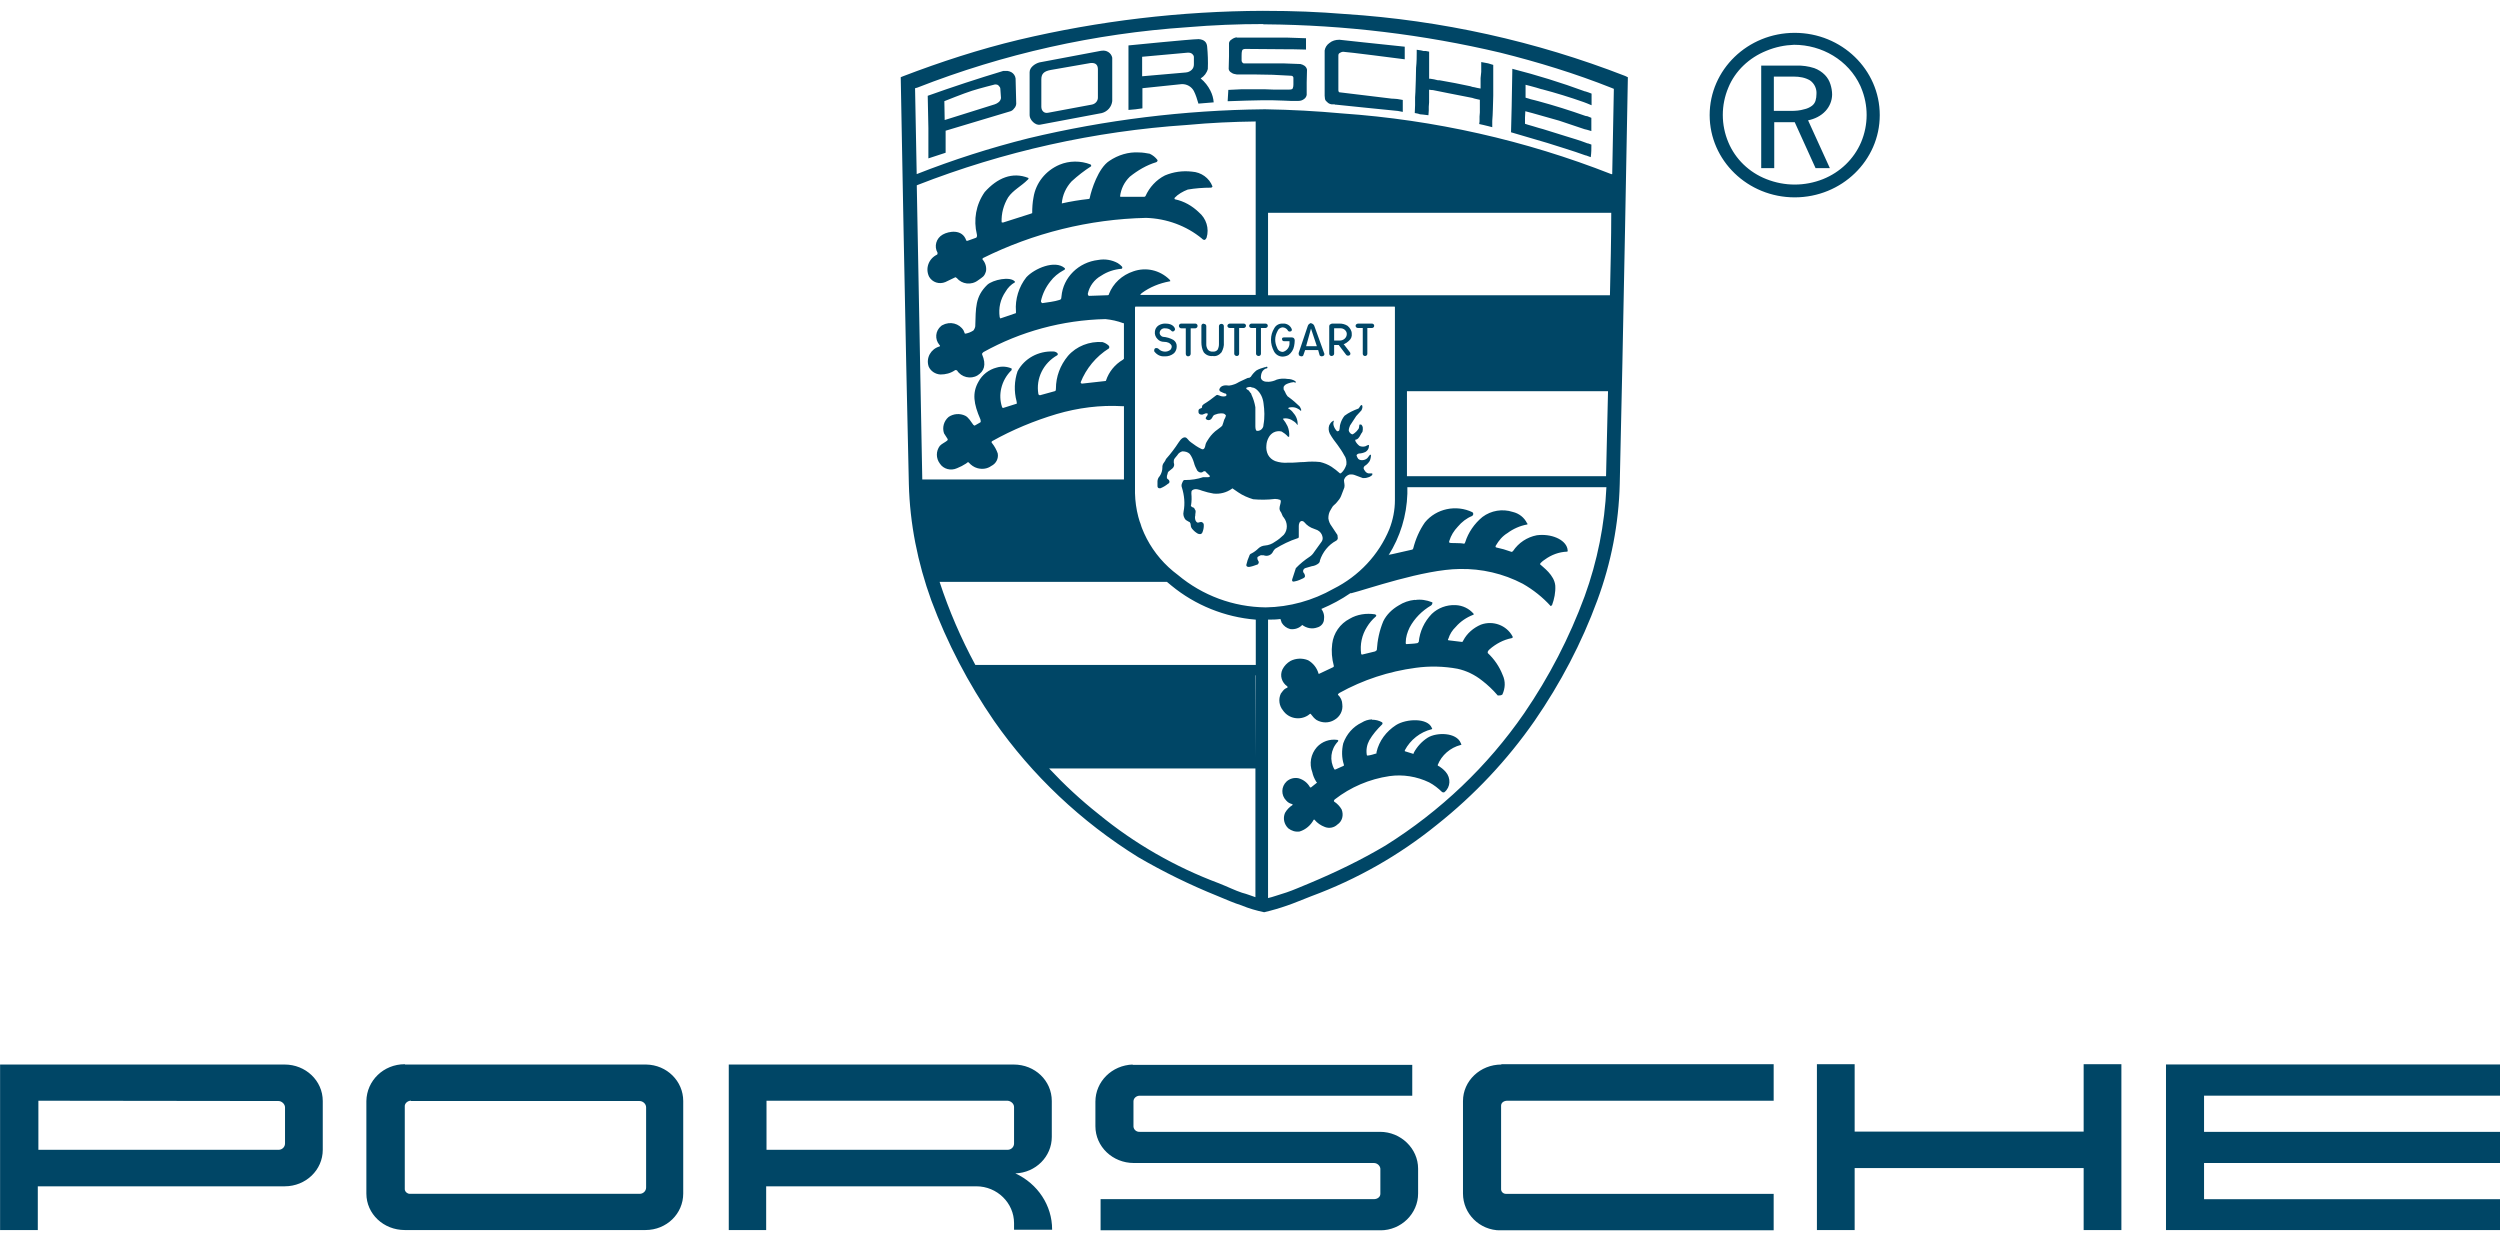 <svg width="124" height="62" viewBox="0 0 124 62" fill="none" xmlns="http://www.w3.org/2000/svg">
<g clip-path="url(#clip0_842_946)">
<path d="M62.652 0.537C58.569 0.551 54.501 1.033 50.535 1.973C48.582 2.441 46.661 3.066 44.789 3.783L44.676 3.83C44.676 3.83 44.917 17.313 45.079 24.008C45.128 25.975 45.515 27.908 46.193 29.781C46.978 31.887 48.024 33.894 49.307 35.759C51.19 38.457 53.623 40.756 56.456 42.516C57.714 43.248 59.02 43.889 60.377 44.436C60.829 44.624 61.216 44.794 61.571 44.904C61.941 45.06 62.328 45.168 62.701 45.247C63.104 45.153 63.475 45.043 63.831 44.919C64.202 44.794 64.589 44.624 65.041 44.451C67.307 43.614 69.411 42.416 71.27 40.909C73.134 39.43 74.765 37.694 76.111 35.76C77.402 33.887 78.451 31.891 79.225 29.783C79.918 27.91 80.29 25.976 80.339 24.009C80.501 17.315 80.742 3.832 80.742 3.832L80.612 3.769C76.178 2.043 71.489 1.005 66.72 0.696C65.365 0.586 64.139 0.539 62.784 0.539H62.654L62.652 0.537ZM62.652 1.207H62.766C66.691 1.24 70.602 1.71 74.416 2.612C76.288 3.08 78.127 3.642 79.934 4.36L80.047 4.407L79.966 8.636H79.918C75.656 6.96 71.147 5.944 66.558 5.625C65.302 5.51 64.044 5.442 62.782 5.421H62.669C58.742 5.465 54.832 5.945 51.019 6.857C49.129 7.331 47.275 7.924 45.468 8.636L45.387 4.377L45.5 4.346C49.773 2.671 54.294 1.66 58.893 1.35C60.149 1.244 61.409 1.192 62.669 1.193L62.652 1.209V1.207ZM89.017 1.629C86.687 1.629 84.799 3.456 84.799 5.709C84.799 7.961 86.689 9.789 89.017 9.789C91.347 9.789 93.236 7.961 93.236 5.709C93.236 3.456 91.347 1.629 89.017 1.629ZM61.346 1.848C61.252 1.862 61.162 1.9 61.088 1.958C61.022 1.994 60.973 2.057 60.959 2.13V2.786L60.943 3.411C60.943 3.489 61.007 3.568 61.072 3.599C61.153 3.662 61.234 3.677 61.346 3.693H62.217L63.12 3.709L64.024 3.756C64.105 3.756 64.137 3.787 64.153 3.85V4.192C64.155 4.257 64.144 4.32 64.121 4.38C64.105 4.427 64.04 4.443 63.943 4.443H63.153L62.717 4.427H61.587L60.925 4.459L60.892 5.021L61.828 4.99L62.553 4.974H63.135L63.651 4.99L64.006 5.005H64.409C64.506 5.005 64.603 4.974 64.683 4.911C64.751 4.863 64.798 4.79 64.812 4.708V4.083L64.828 3.458C64.816 3.385 64.774 3.319 64.715 3.27C64.652 3.225 64.582 3.193 64.504 3.176L63.682 3.145H61.681L61.632 3.113C61.601 3.084 61.583 3.045 61.583 3.004V2.77C61.583 2.676 61.583 2.582 61.616 2.49C61.632 2.459 61.681 2.427 61.778 2.427L63.795 2.443H64.085L64.778 2.459V1.897L63.842 1.865H61.34V1.85L61.346 1.848ZM59.425 1.942C59.087 1.942 55.972 2.253 55.972 2.253V5.453L56.326 5.421L56.664 5.374V4.375L58.617 4.172C58.869 4.165 59.101 4.299 59.215 4.514C59.312 4.702 59.377 4.92 59.442 5.139L60.199 5.077C60.185 4.877 60.129 4.68 60.037 4.499C59.92 4.266 59.757 4.058 59.553 3.89C59.73 3.783 59.857 3.616 59.908 3.421C59.924 3.047 59.908 2.673 59.875 2.313C59.859 2.125 59.762 1.954 59.424 1.938L59.425 1.942ZM66.412 1.973C66.25 1.973 66.074 2.02 65.944 2.13C65.815 2.217 65.727 2.353 65.703 2.504V4.751L65.719 4.908C65.736 4.971 65.768 5.018 65.817 5.049C65.865 5.112 65.946 5.159 66.043 5.174H66.189L66.221 5.19H66.254L67.771 5.346L69.337 5.503L69.578 5.55V4.957L69.304 4.91L69.094 4.894H69.045L67.755 4.737L66.464 4.581C66.448 4.581 66.416 4.581 66.4 4.549L66.383 4.487V2.786C66.383 2.723 66.383 2.661 66.448 2.629C66.497 2.596 66.551 2.575 66.61 2.567C66.9 2.582 69.304 2.894 69.675 2.941V2.316L67.593 2.097L66.432 1.971H66.416L66.412 1.973ZM88.985 2.222C90.357 2.222 91.679 2.971 92.277 4.266L92.309 4.344C92.677 5.214 92.677 6.189 92.309 7.059C91.955 7.886 91.276 8.542 90.421 8.885C89.518 9.244 88.517 9.244 87.614 8.885C86.755 8.549 86.073 7.89 85.726 7.059C85.359 6.189 85.359 5.214 85.726 4.344C86.064 3.517 86.759 2.861 87.614 2.518C88.065 2.33 88.533 2.238 88.985 2.222ZM70.269 2.471V2.612C70.269 2.8 70.269 3.065 70.237 3.36C70.231 3.761 70.221 4.161 70.204 4.561L70.188 4.826V5.216L70.172 5.606L70.334 5.637L70.431 5.669L70.593 5.684L70.85 5.716L70.867 5.482V5.294L70.883 5.075V4.45C70.926 4.452 70.969 4.457 71.012 4.466H71.061L71.835 4.622L73.028 4.856L73.125 4.887L73.255 4.918L73.401 4.95V5.575L73.385 5.778V6.027L73.368 6.152L73.579 6.199L73.709 6.231L73.838 6.262L74.016 6.309V5.997C74.049 5.623 74.049 5.218 74.065 4.749V3.219L73.808 3.141L73.469 3.078V3.562L73.437 3.874V4.389H73.421L73.259 4.358L73.129 4.327L73.032 4.311L72.935 4.279L72.177 4.123L71.403 3.982H71.322L71.128 3.935L70.933 3.904H70.885V2.562L70.723 2.53H70.609L70.48 2.499L70.269 2.468V2.471ZM54.618 2.518L51.553 3.096C51.326 3.159 51.069 3.345 51.069 3.58V5.717C51.069 5.95 51.359 6.232 51.586 6.185L54.651 5.608C54.94 5.529 55.135 5.296 55.167 5.014V2.861C55.118 2.624 54.881 2.471 54.636 2.518H54.62H54.618ZM58.895 2.612C58.992 2.612 59.056 2.612 59.136 2.675C59.184 2.722 59.217 2.769 59.217 2.831V3.19C59.217 3.3 59.184 3.394 59.103 3.47C59.024 3.543 58.922 3.587 58.813 3.595L57.732 3.689L56.65 3.783V2.816L58.909 2.612H58.893H58.895ZM54.085 3.127C54.375 3.096 54.456 3.253 54.456 3.439V4.812C54.469 4.99 54.345 5.148 54.166 5.186L51.989 5.592C51.778 5.639 51.65 5.482 51.65 5.296V3.938C51.65 3.658 51.78 3.533 52.118 3.47L54.087 3.127H54.085ZM89.099 3.253H87.356V8.34H88.002V6.062H89.019L90.052 8.34H90.761L89.68 5.968C90.002 5.905 90.326 5.749 90.551 5.5C90.756 5.275 90.87 4.988 90.873 4.689C90.873 4.516 90.841 4.346 90.792 4.189C90.74 4.015 90.646 3.853 90.519 3.721C90.371 3.569 90.187 3.451 89.986 3.378C89.7 3.286 89.399 3.244 89.099 3.253ZM75.012 3.409L74.979 5.282L74.947 6.561L76.754 7.092C77.335 7.28 77.979 7.467 78.626 7.702L78.69 7.717L78.901 7.796C78.933 7.576 78.933 7.39 78.933 7.171L78.755 7.108H78.723L78.69 7.092C78.368 6.967 77.997 6.859 77.641 6.749L76.543 6.407L76.316 6.344L76.059 6.266L75.785 6.187L75.64 6.14V5.829L75.656 5.517L76.01 5.611L77.333 5.985L78.591 6.407L78.721 6.438L78.931 6.501V5.844L78.737 5.766L78.64 5.75C77.87 5.477 77.09 5.232 76.3 5.018L76.122 4.971L75.928 4.924L75.831 4.892L75.668 4.845V4.205L75.91 4.267L76.199 4.346L76.457 4.424H76.473C77.175 4.61 77.87 4.824 78.554 5.065L78.716 5.127L78.942 5.221V4.643L78.78 4.581L78.635 4.534H78.618C77.434 4.098 76.228 3.724 75.004 3.411L75.012 3.409ZM49.969 3.519H49.759C48.501 3.898 47.252 4.309 46.015 4.751L46.048 6.358V7.856L46.903 7.576V6.483L50.13 5.515C50.194 5.491 50.252 5.447 50.291 5.39C50.338 5.346 50.371 5.294 50.389 5.233C50.396 5.207 50.401 5.181 50.405 5.155L50.373 3.891C50.356 3.761 50.279 3.646 50.162 3.58C50.102 3.548 50.036 3.528 49.968 3.517L49.969 3.519ZM88.001 3.799H88.969C89.259 3.799 89.534 3.846 89.775 3.987C90.002 4.144 90.114 4.408 90.097 4.657C90.097 4.783 90.081 4.89 90.049 5C90.016 5.099 89.955 5.186 89.871 5.249C89.757 5.334 89.624 5.392 89.484 5.421C89.273 5.484 89.064 5.5 88.838 5.5H87.983V3.799H87.999H88.001ZM49.341 4.189H49.374C49.438 4.189 49.503 4.205 49.536 4.252C49.584 4.299 49.617 4.346 49.617 4.408L49.649 4.861C49.64 4.939 49.599 5.012 49.536 5.065C49.48 5.113 49.413 5.15 49.341 5.174L46.856 5.954L46.84 5.018C46.84 5.018 47.808 4.628 48.211 4.502C48.598 4.377 49.341 4.191 49.341 4.191V4.189ZM62.282 6.031V14.629H56.602C56.52 14.629 56.569 14.598 56.634 14.535C57.037 14.239 57.505 14.051 58.005 13.957C58.054 13.957 58.07 13.942 58.005 13.863C57.521 13.395 56.844 13.239 56.215 13.458C55.649 13.646 55.214 14.051 55.005 14.581C55.005 14.627 54.973 14.643 54.94 14.643L54.021 14.675C53.972 14.675 53.956 14.612 53.956 14.565C54.037 14.191 54.278 13.863 54.618 13.675C54.924 13.472 55.264 13.364 55.619 13.332H55.635C55.671 13.306 55.678 13.258 55.651 13.223C55.59 13.157 55.52 13.099 55.441 13.05C55.147 12.889 54.804 12.833 54.472 12.894C53.504 13.004 52.73 13.752 52.649 14.704C52.633 14.814 52.649 14.845 52.552 14.876C52.325 14.955 51.922 15.002 51.713 15.033C51.681 15.049 51.616 14.97 51.632 14.923C51.713 14.565 51.873 14.238 52.1 13.956C52.262 13.736 52.487 13.55 52.746 13.409C52.811 13.393 52.844 13.331 52.811 13.299C52.327 12.878 51.31 13.315 50.907 13.752C50.536 14.22 50.342 14.845 50.391 15.437V15.531L49.617 15.795L49.584 15.733C49.519 15.28 49.617 14.843 49.874 14.469C49.984 14.274 50.146 14.112 50.342 14.001V13.97C50.115 13.689 49.244 13.876 48.97 14.126C48.357 14.72 48.405 15.28 48.373 16.185C48.373 16.232 48.308 16.389 48.26 16.405C48.151 16.473 48.031 16.521 47.905 16.546H47.856L47.792 16.389C47.581 16.041 47.12 15.922 46.758 16.124C46.726 16.124 46.71 16.156 46.678 16.171C46.391 16.41 46.355 16.826 46.596 17.108C46.629 17.139 46.645 17.171 46.596 17.186C46.17 17.31 45.927 17.745 46.055 18.157C46.058 18.166 46.06 18.177 46.064 18.185C46.161 18.405 46.386 18.559 46.645 18.575C46.903 18.575 47.145 18.513 47.354 18.372C47.387 18.34 47.435 18.356 47.468 18.372C47.678 18.715 48.146 18.824 48.484 18.62C48.807 18.417 48.936 18.105 48.711 17.574C48.695 17.543 48.744 17.496 48.776 17.465C50.621 16.439 52.7 15.876 54.827 15.827C55.133 15.858 55.425 15.921 55.714 16.03H55.747V17.794L55.698 17.841C55.298 18.076 55.002 18.441 54.859 18.871C54.859 18.892 54.838 18.902 54.795 18.902L53.664 19.028C53.632 19.028 53.599 18.981 53.599 18.965C53.873 18.279 54.357 17.686 55.003 17.28C55.027 17.242 55.027 17.193 55.003 17.155C54.915 17.066 54.804 17.002 54.681 16.967C54.035 16.92 53.391 17.171 52.971 17.653C52.584 18.121 52.374 18.683 52.374 19.275C52.374 19.322 52.374 19.385 52.325 19.4L51.584 19.604C51.551 19.604 51.503 19.573 51.503 19.541C51.373 18.775 51.746 18.013 52.439 17.621C52.536 17.543 52.374 17.433 52.244 17.433C51.503 17.402 50.808 17.776 50.47 18.417C50.308 18.885 50.291 19.416 50.421 19.9C50.421 19.947 50.453 20.025 50.421 20.025L49.775 20.229C49.742 20.244 49.71 20.229 49.694 20.166C49.602 19.872 49.591 19.56 49.662 19.261C49.742 18.918 49.919 18.605 50.178 18.356V18.278C49.944 18.175 49.681 18.157 49.437 18.231C49.046 18.33 48.717 18.586 48.533 18.932C48.211 19.494 48.292 20.025 48.63 20.805C48.63 20.852 48.663 20.915 48.63 20.946L48.357 21.103C48.34 21.118 48.308 21.103 48.276 21.071C48.162 20.915 48.035 20.697 47.873 20.619C47.608 20.492 47.291 20.516 47.05 20.681C46.814 20.883 46.726 21.204 46.823 21.492L47.002 21.773C47.018 21.788 47.002 21.835 46.985 21.851C46.872 21.945 46.712 22.008 46.614 22.116C46.42 22.377 46.42 22.728 46.614 22.989C46.793 23.27 47.163 23.364 47.469 23.223C47.631 23.16 47.775 23.082 47.921 22.989C47.97 22.958 48.002 22.895 48.051 22.942C48.164 23.068 48.308 23.176 48.486 23.223C48.727 23.285 48.97 23.254 49.165 23.113C49.404 22.998 49.537 22.744 49.487 22.488C49.424 22.309 49.332 22.14 49.213 21.989C49.17 21.947 49.17 21.91 49.213 21.879C50.214 21.317 51.31 20.864 52.408 20.537C53.474 20.225 54.57 20.084 55.667 20.147H55.748V23.783H45.745L45.472 9.193L45.504 9.178C49.773 7.51 54.287 6.504 58.88 6.198C60.057 6.088 61.139 6.041 62.285 6.025L62.282 6.031ZM56.49 7.561C55.973 7.529 55.457 7.686 55.021 7.982C54.472 8.34 54.134 9.418 54.053 9.808C54.053 9.839 54.037 9.87 53.988 9.87C53.544 9.919 53.101 9.992 52.665 10.09C52.698 9.668 52.876 9.294 53.15 8.997C53.456 8.716 53.779 8.466 54.118 8.248C54.134 8.232 54.118 8.17 54.085 8.154C53.601 7.966 53.036 7.966 52.552 8.17C51.859 8.466 51.375 9.075 51.262 9.792C51.213 10.041 51.197 10.307 51.197 10.572L51.116 10.603L49.744 11.04L49.68 11.024C49.663 10.588 49.777 10.166 50.002 9.792C50.243 9.433 50.664 9.23 50.97 8.918C51.002 8.903 51.035 8.84 51.002 8.824C50.212 8.513 49.469 8.824 48.841 9.526C48.405 10.151 48.276 10.899 48.454 11.632C48.47 11.694 48.454 11.757 48.422 11.789L47.986 11.945C47.954 11.945 47.921 11.945 47.921 11.914C47.727 11.352 47.066 11.461 46.76 11.634C46.434 11.816 46.319 12.219 46.503 12.539C46.503 12.586 46.503 12.617 46.471 12.633C46.057 12.835 45.884 13.32 46.084 13.726C46.246 14.006 46.584 14.116 46.89 13.99L47.374 13.757H47.423C47.423 13.757 47.423 13.789 47.455 13.789C47.712 14.1 48.18 14.163 48.52 13.898C48.731 13.742 48.827 13.726 48.907 13.446C48.936 13.245 48.879 13.042 48.745 12.883C48.713 12.883 48.745 12.821 48.745 12.805C51.263 11.557 54.022 10.87 56.844 10.807C57.861 10.838 58.846 11.197 59.62 11.837C59.65 11.877 59.699 11.9 59.749 11.9C59.796 11.877 59.83 11.837 59.847 11.79C59.985 11.332 59.834 10.838 59.46 10.527C59.137 10.215 58.734 9.98 58.282 9.886C58.25 9.886 58.25 9.823 58.266 9.808C58.428 9.635 58.669 9.496 58.913 9.402C59.283 9.339 59.67 9.308 60.073 9.308C60.09 9.308 60.138 9.277 60.138 9.245C59.98 8.828 59.58 8.541 59.121 8.513C58.666 8.459 58.203 8.523 57.782 8.701C57.347 8.92 57.008 9.294 56.814 9.731L56.765 9.762H55.605C55.588 9.762 55.556 9.762 55.556 9.731C55.605 9.357 55.766 9.03 56.04 8.763C56.427 8.452 56.879 8.185 57.347 8.046C57.395 8.031 57.428 7.968 57.411 7.937C57.311 7.803 57.178 7.696 57.025 7.625C56.862 7.594 56.67 7.562 56.508 7.562H56.492L56.49 7.561ZM62.879 10.556H79.918C79.918 11.835 79.885 13.209 79.853 14.645H62.895V10.556H62.879ZM56.312 15.207H69.155C69.188 15.207 69.188 15.223 69.188 15.238V24.805C69.188 25.304 69.09 25.788 68.914 26.241C68.388 27.52 67.402 28.573 66.139 29.205C65.122 29.783 63.961 30.11 62.782 30.126C61.168 30.11 59.636 29.532 58.425 28.519C57.114 27.55 56.332 26.056 56.296 24.462V15.256L56.312 15.209V15.207ZM79.837 15.238L79.772 18.828H79.626H79.788L79.837 15.238ZM65.041 16.018C64.96 16.034 64.879 16.097 64.863 16.175L64.411 17.517L64.427 17.627L64.524 17.674C64.589 17.674 64.638 17.674 64.654 17.595L64.735 17.362H65.381L65.446 17.595C65.446 17.642 65.51 17.674 65.559 17.674C65.602 17.674 65.642 17.656 65.672 17.627C65.696 17.588 65.696 17.54 65.672 17.501L65.188 16.159C65.161 16.093 65.1 16.046 65.026 16.034L65.043 16.018H65.041ZM61.007 16.05C60.943 16.05 60.878 16.097 60.878 16.159C60.878 16.222 60.926 16.269 61.007 16.269H61.218V17.548C61.218 17.611 61.283 17.658 61.348 17.658C61.412 17.658 61.461 17.611 61.461 17.548V16.269H61.688C61.736 16.269 61.801 16.222 61.801 16.159C61.801 16.097 61.752 16.05 61.688 16.05H61.009H61.007ZM62.073 16.05C62.024 16.05 61.959 16.097 61.959 16.159C61.959 16.222 62.008 16.269 62.073 16.269H62.3V17.548C62.3 17.611 62.364 17.658 62.429 17.658C62.494 17.658 62.543 17.611 62.543 17.548V16.269H62.769C62.818 16.269 62.883 16.222 62.883 16.159C62.883 16.097 62.834 16.05 62.769 16.05H62.077H62.073ZM63.623 16.05C63.446 16.039 63.281 16.131 63.203 16.283C63.097 16.452 63.041 16.647 63.041 16.845C63.041 17.049 63.09 17.235 63.187 17.423C63.268 17.58 63.428 17.688 63.623 17.688C63.725 17.684 63.824 17.658 63.912 17.609C64.056 17.501 64.153 17.346 64.186 17.172C64.206 17.08 64.216 16.986 64.218 16.892C64.218 16.814 64.186 16.735 64.056 16.735H63.702C63.605 16.735 63.588 16.767 63.588 16.814C63.588 16.876 63.621 16.923 63.685 16.923H63.959V17.002C63.975 17.207 63.84 17.395 63.637 17.454C63.504 17.459 63.383 17.376 63.347 17.251C63.284 17.123 63.25 16.986 63.25 16.845C63.25 16.688 63.298 16.549 63.363 16.424C63.403 16.316 63.504 16.243 63.621 16.236C63.729 16.243 63.826 16.302 63.878 16.392C63.894 16.439 63.959 16.455 64.008 16.439C64.056 16.439 64.089 16.377 64.073 16.33C64.006 16.147 63.821 16.03 63.621 16.05H63.623ZM67.366 16.05C67.301 16.05 67.237 16.097 67.237 16.159C67.237 16.222 67.285 16.269 67.366 16.269H67.593V17.548C67.593 17.611 67.641 17.658 67.706 17.658C67.771 17.658 67.82 17.611 67.82 17.548V16.269H68.046C68.111 16.269 68.16 16.222 68.16 16.159C68.16 16.097 68.111 16.05 68.046 16.05H67.368H67.366ZM57.831 16.05C57.699 16.041 57.57 16.074 57.46 16.144C57.354 16.215 57.289 16.332 57.282 16.455C57.266 16.581 57.314 16.72 57.411 16.814C57.492 16.908 57.606 16.955 57.734 16.955C57.896 16.955 58.023 17.002 58.104 17.127C58.137 17.205 58.104 17.284 58.056 17.346C57.975 17.413 57.87 17.447 57.766 17.44C57.656 17.435 57.552 17.392 57.476 17.315C57.437 17.271 57.374 17.254 57.314 17.268C57.233 17.299 57.249 17.393 57.249 17.425C57.363 17.581 57.539 17.689 57.75 17.674C57.926 17.688 58.101 17.632 58.234 17.517C58.319 17.428 58.365 17.31 58.364 17.19C58.374 17.061 58.313 16.936 58.202 16.862C58.045 16.772 57.867 16.72 57.685 16.706C57.575 16.683 57.503 16.579 57.523 16.473C57.555 16.332 57.685 16.269 57.797 16.285C57.91 16.285 58.023 16.316 58.103 16.41C58.167 16.488 58.281 16.41 58.281 16.332C58.281 16.253 58.167 16.051 57.829 16.051L57.831 16.05ZM58.589 16.05C58.526 16.05 58.475 16.097 58.475 16.157C58.475 16.163 58.475 16.168 58.475 16.175C58.475 16.222 58.524 16.285 58.589 16.285H58.815V17.548C58.815 17.627 58.864 17.674 58.929 17.674C59.01 17.674 59.058 17.611 59.058 17.548V16.285H59.285C59.334 16.285 59.398 16.238 59.398 16.175C59.407 16.116 59.364 16.06 59.303 16.051C59.298 16.051 59.292 16.051 59.285 16.051H58.592L58.589 16.05ZM66.059 16.05L65.962 16.097C65.944 16.119 65.933 16.147 65.93 16.175V17.533C65.93 17.595 65.962 17.642 66.027 17.658H66.043C66.108 17.658 66.173 17.611 66.173 17.548V17.111H66.4L66.754 17.58C66.787 17.627 66.819 17.642 66.868 17.642C66.932 17.642 66.981 17.595 66.981 17.548C66.981 17.506 66.963 17.468 66.932 17.439L66.643 17.064H66.675C66.76 17.026 66.835 16.972 66.902 16.908C67.015 16.814 67.064 16.688 67.047 16.549C67.047 16.392 66.95 16.253 66.837 16.159C66.716 16.084 66.576 16.046 66.434 16.05H66.063H66.059ZM59.703 16.05C59.64 16.05 59.589 16.097 59.589 16.157C59.589 16.163 59.589 16.168 59.589 16.175V16.986C59.589 17.143 59.622 17.329 59.703 17.47C59.807 17.607 59.98 17.679 60.154 17.658C60.316 17.689 60.477 17.611 60.59 17.47C60.671 17.313 60.719 17.158 60.703 16.986V16.175C60.703 16.114 60.655 16.065 60.592 16.065C60.586 16.065 60.581 16.065 60.574 16.065C60.511 16.065 60.46 16.114 60.46 16.175V17.049C60.464 17.151 60.442 17.252 60.395 17.345C60.338 17.416 60.246 17.451 60.154 17.439C60.062 17.449 59.971 17.414 59.913 17.345C59.852 17.258 59.825 17.153 59.832 17.049V16.175C59.832 16.114 59.784 16.065 59.721 16.065C59.715 16.065 59.71 16.065 59.703 16.065V16.05ZM66.157 16.283H66.463C66.551 16.276 66.639 16.304 66.704 16.361C66.769 16.424 66.801 16.486 66.801 16.565C66.801 16.753 66.639 16.892 66.446 16.892H66.173V16.267L66.157 16.283ZM65.026 16.299L65.316 17.172H64.783L65.025 16.299H65.026ZM62.768 18.203C62.606 18.25 62.445 18.297 62.316 18.375C62.208 18.464 62.114 18.57 62.042 18.687C62.023 18.706 62.001 18.721 61.977 18.734L61.88 18.749L61.542 18.906C61.429 18.953 61.331 19.031 61.22 19.063C61.137 19.094 61.051 19.115 60.962 19.125C60.768 19.094 60.543 19.11 60.478 19.313C60.478 19.36 60.495 19.407 60.543 19.423C60.574 19.442 60.606 19.458 60.64 19.47L60.754 19.517C60.786 19.517 60.802 19.517 60.818 19.548L60.835 19.58V19.595C60.835 19.627 60.786 19.658 60.754 19.658C60.655 19.675 60.552 19.658 60.464 19.611H60.448C60.412 19.58 60.356 19.58 60.318 19.611C60.124 19.767 59.915 19.922 59.704 20.048L59.64 20.11L59.623 20.142V20.189C59.623 20.236 59.575 20.251 59.526 20.267C59.483 20.279 59.451 20.316 59.445 20.361V20.455C59.461 20.533 59.526 20.565 59.607 20.565H59.64L59.802 20.502H59.883L59.899 20.518V20.58C59.879 20.613 59.857 20.645 59.834 20.674C59.802 20.721 59.785 20.768 59.834 20.8C59.915 20.862 60.012 20.847 60.075 20.784C60.108 20.746 60.136 20.704 60.156 20.659C60.178 20.613 60.219 20.579 60.27 20.565C60.361 20.526 60.46 20.504 60.559 20.502C60.624 20.502 60.705 20.502 60.754 20.549L60.802 20.596V20.627C60.786 20.694 60.759 20.756 60.721 20.815L60.673 20.972L60.624 21.113L60.559 21.176L60.27 21.395C60.108 21.536 59.996 21.675 59.883 21.863C59.85 21.912 59.823 21.964 59.802 22.02C59.769 22.177 59.737 22.363 59.56 22.253C59.398 22.175 59.238 22.065 59.076 21.942C59.013 21.9 58.959 21.846 58.914 21.785C58.752 21.566 58.56 21.785 58.462 21.942C58.275 22.232 58.065 22.509 57.833 22.768C57.811 22.831 57.777 22.889 57.735 22.941C57.676 23.01 57.647 23.101 57.654 23.19C57.654 23.339 57.609 23.485 57.525 23.611C57.458 23.679 57.419 23.767 57.411 23.86V24.109C57.411 24.171 57.444 24.218 57.509 24.218H57.557C57.692 24.164 57.816 24.091 57.928 23.999L57.977 23.968C58.009 23.933 58.014 23.884 57.993 23.842L57.977 23.811L57.944 23.78C57.917 23.764 57.896 23.743 57.879 23.717V23.607L57.912 23.498C57.912 23.456 57.93 23.418 57.96 23.388L58.155 23.231C58.236 23.16 58.261 23.049 58.22 22.951V22.857C58.22 22.81 58.236 22.779 58.268 22.732L58.398 22.575C58.446 22.481 58.544 22.419 58.639 22.387C58.785 22.387 58.913 22.419 59.01 22.512C59.107 22.638 59.172 22.793 59.22 22.949C59.253 23.09 59.317 23.214 59.382 23.339C59.447 23.418 59.544 23.465 59.64 23.418L59.688 23.386L59.721 23.371C59.753 23.371 59.802 23.371 59.818 23.418L59.98 23.574C60.044 23.621 59.996 23.668 59.931 23.668H59.674C59.4 23.762 59.092 23.809 58.803 23.809H58.754C58.706 23.809 58.689 23.841 58.673 23.872L58.657 23.903L58.624 23.982C58.597 24.046 58.597 24.119 58.624 24.185C58.738 24.559 58.786 24.965 58.706 25.371C58.669 25.52 58.711 25.679 58.819 25.792L58.949 25.87L59.013 25.901C59.046 25.948 59.062 25.995 59.062 26.058C59.062 26.137 59.11 26.215 59.159 26.262C59.24 26.356 59.321 26.418 59.433 26.481H59.465C59.53 26.512 59.595 26.481 59.627 26.434C59.686 26.307 59.715 26.168 59.708 26.029C59.708 25.966 59.659 25.903 59.578 25.888L59.497 25.903L59.449 25.919H59.384C59.35 25.895 59.321 25.863 59.303 25.825C59.267 25.741 59.262 25.647 59.287 25.56V25.513L59.303 25.388C59.303 25.357 59.303 25.31 59.271 25.278C59.238 25.216 59.238 25.184 59.173 25.169C59.141 25.162 59.114 25.146 59.092 25.122C59.06 25.09 59.06 25.075 59.076 25.059C59.109 24.871 59.109 24.669 59.092 24.481C59.092 24.419 59.092 24.356 59.125 24.325C59.271 24.199 59.496 24.293 59.625 24.34C59.82 24.403 59.996 24.45 60.19 24.481C60.511 24.516 60.833 24.432 61.094 24.248C61.11 24.232 61.11 24.217 61.142 24.232L61.416 24.42C61.643 24.577 61.9 24.685 62.157 24.763C62.512 24.794 62.867 24.794 63.239 24.747C63.32 24.747 63.417 24.763 63.496 24.794L63.529 24.841C63.529 24.982 63.464 25.09 63.464 25.216C63.464 25.294 63.496 25.357 63.545 25.419L63.626 25.607L63.675 25.67C63.869 25.919 63.885 26.279 63.675 26.528C63.545 26.653 63.401 26.777 63.239 26.871C63.095 26.979 62.921 27.045 62.739 27.059C62.618 27.068 62.503 27.118 62.417 27.2C62.318 27.299 62.203 27.383 62.078 27.449C62.019 27.466 61.976 27.515 61.965 27.574C61.9 27.713 61.852 27.861 61.819 28.011C61.803 28.089 61.868 28.121 61.949 28.121C62.078 28.105 62.206 28.058 62.336 28.011C62.401 28.011 62.449 27.917 62.433 27.855L62.417 27.839L62.368 27.729V27.635C62.397 27.611 62.429 27.59 62.465 27.573C62.501 27.545 62.548 27.532 62.595 27.541H62.676C62.856 27.616 63.065 27.534 63.142 27.36C63.142 27.358 63.142 27.357 63.144 27.355C63.173 27.301 63.21 27.254 63.257 27.214C63.596 27.01 63.966 26.824 64.355 26.699C64.387 26.699 64.42 26.667 64.42 26.636V26.09C64.42 25.995 64.452 25.841 64.582 25.841C64.627 25.846 64.668 25.868 64.695 25.903C64.825 26.06 64.985 26.168 65.179 26.23L65.341 26.293C65.48 26.361 65.575 26.488 65.599 26.636C65.615 26.718 65.599 26.801 65.55 26.869L65.179 27.384C65.122 27.477 65.046 27.557 64.953 27.618C64.706 27.78 64.477 27.968 64.274 28.18L64.096 28.727C64.064 28.836 64.128 28.867 64.225 28.836C64.387 28.805 64.515 28.742 64.645 28.68L64.71 28.633C64.726 28.61 64.731 28.582 64.726 28.554C64.72 28.502 64.699 28.451 64.661 28.413C64.625 28.361 64.625 28.293 64.661 28.241C64.681 28.211 64.708 28.19 64.742 28.178L65.064 28.084C65.195 28.069 65.32 28.015 65.419 27.928C65.44 27.9 65.457 27.867 65.467 27.834V27.802C65.597 27.397 65.887 27.022 66.274 26.819C66.32 26.793 66.351 26.746 66.355 26.694L66.338 26.537L66.049 26.1C65.96 25.985 65.905 25.851 65.887 25.71C65.887 25.553 65.919 25.414 66 25.289L66.065 25.179C66.113 25.07 66.227 25.023 66.306 24.915C66.387 24.821 66.468 24.727 66.517 24.603L66.679 24.182C66.711 24.056 66.662 23.933 66.662 23.823C66.662 23.776 66.695 23.745 66.711 23.698C66.763 23.627 66.835 23.571 66.921 23.541C67.008 23.524 67.096 23.529 67.179 23.557L67.598 23.713C67.679 23.713 67.76 23.713 67.839 23.682C67.92 23.666 68.001 23.619 68.066 23.557V23.479H67.872C67.805 23.465 67.748 23.425 67.71 23.369C67.67 23.324 67.643 23.27 67.629 23.212L67.677 23.118C67.791 23.056 67.872 22.962 67.935 22.869C67.98 22.772 68.001 22.664 68 22.558H67.951C67.886 22.62 67.854 22.714 67.773 22.761C67.701 22.807 67.616 22.828 67.532 22.824C67.472 22.822 67.415 22.8 67.37 22.761C67.334 22.714 67.307 22.66 67.289 22.605C67.272 22.542 67.353 22.511 67.402 22.495C67.514 22.492 67.623 22.464 67.724 22.417C67.787 22.38 67.838 22.326 67.87 22.26C67.89 22.21 67.901 22.157 67.902 22.104C67.902 22.072 67.902 22.056 67.886 22.072C67.821 22.072 67.773 22.119 67.724 22.135C67.629 22.164 67.525 22.159 67.434 22.119C67.344 22.053 67.272 21.968 67.224 21.87V21.808C67.337 21.808 67.418 21.698 67.481 21.574L67.514 21.512L67.578 21.418C67.595 21.352 67.6 21.284 67.595 21.214C67.589 21.153 67.56 21.097 67.514 21.057H67.433C67.4 21.12 67.433 21.214 67.368 21.291C67.319 21.362 67.26 21.425 67.19 21.479C67.141 21.51 67.093 21.557 67.06 21.541C66.977 21.508 66.918 21.439 66.898 21.353C66.898 21.275 66.93 21.181 66.963 21.104L67.269 20.636L67.526 20.356C67.575 20.277 67.607 20.123 67.542 20.091C67.478 20.076 67.429 20.232 67.38 20.264C67.123 20.358 66.896 20.467 66.688 20.622C66.589 20.747 66.517 20.89 66.477 21.043C66.445 21.137 66.461 21.247 66.428 21.339C66.428 21.371 66.347 21.402 66.315 21.386C66.239 21.311 66.184 21.221 66.153 21.122C66.128 21.05 66.128 20.974 66.153 20.902C66.169 20.871 66.153 20.855 66.137 20.871C66.023 20.918 65.975 21.012 65.926 21.104C65.885 21.238 65.896 21.383 65.959 21.51C66.072 21.714 66.2 21.884 66.346 22.072C66.459 22.229 66.587 22.415 66.668 22.572C66.765 22.697 66.797 22.868 66.781 23.04C66.733 23.197 66.652 23.352 66.524 23.461C66.524 23.461 66.475 23.492 66.459 23.477C66.328 23.358 66.187 23.249 66.04 23.15C65.867 23.04 65.676 22.962 65.475 22.916C65.217 22.889 64.958 22.889 64.701 22.916C64.427 22.916 64.168 22.963 63.894 22.948C63.676 22.968 63.455 22.941 63.248 22.869C63.095 22.808 62.971 22.699 62.894 22.558C62.822 22.412 62.795 22.25 62.813 22.09C62.82 21.954 62.859 21.82 62.926 21.7C62.98 21.595 63.065 21.508 63.167 21.451C63.291 21.386 63.435 21.369 63.57 21.404L63.732 21.513C63.792 21.56 63.846 21.613 63.894 21.67L63.943 21.654C63.959 21.479 63.932 21.303 63.862 21.139C63.801 21.012 63.725 20.892 63.635 20.781C63.635 20.749 63.7 20.765 63.732 20.749C63.878 20.746 64.02 20.789 64.135 20.875C64.216 20.922 64.297 20.984 64.346 21.078L64.362 21.063C64.373 20.85 64.297 20.643 64.152 20.485C64.091 20.394 64.008 20.319 63.91 20.265C63.846 20.25 63.943 20.203 64.008 20.203C64.121 20.187 64.234 20.203 64.33 20.25L64.443 20.312L64.508 20.375C64.524 20.375 64.557 20.344 64.54 20.328C64.526 20.267 64.497 20.208 64.459 20.156C64.297 19.999 64.121 19.844 63.927 19.703L63.862 19.656C63.806 19.585 63.763 19.506 63.732 19.423L63.667 19.313V19.188C63.732 19.078 63.781 19.063 63.894 19.016C63.983 18.983 64.074 18.962 64.168 18.953L64.265 18.984C64.265 18.984 64.281 18.937 64.249 18.906C64.134 18.833 63.999 18.794 63.862 18.796C63.684 18.765 63.502 18.775 63.329 18.828C63.205 18.892 63.066 18.929 62.926 18.937C62.829 18.937 62.732 18.937 62.652 18.89C62.591 18.857 62.55 18.8 62.539 18.734C62.539 18.64 62.555 18.53 62.604 18.438C62.645 18.37 62.706 18.316 62.782 18.281C62.847 18.281 62.879 18.25 62.863 18.218C62.863 18.171 62.798 18.187 62.766 18.218V18.203H62.768ZM62.075 19.218C62.172 19.218 62.237 19.249 62.316 19.311C62.526 19.484 62.638 19.733 62.67 19.997C62.719 20.34 62.735 20.714 62.67 21.059C62.674 21.174 62.613 21.282 62.508 21.339C62.458 21.364 62.402 21.376 62.346 21.371C62.298 21.371 62.266 21.277 62.266 21.151V20.199C62.231 19.983 62.166 19.773 62.071 19.574C62.071 19.527 62.039 19.496 62.006 19.465L61.941 19.371C61.909 19.339 61.844 19.324 61.812 19.277L61.828 19.23C61.909 19.198 61.99 19.183 62.069 19.198V19.214L62.075 19.218ZM69.787 19.405H79.758L79.66 23.619H69.785V19.405H69.787ZM69.803 24.164H79.678C79.594 26.011 79.23 27.835 78.597 29.579C77.843 31.625 76.835 33.574 75.595 35.384C73.79 37.999 71.45 40.228 68.721 41.938C67.512 42.655 66.252 43.264 64.945 43.811C64.526 43.983 64.139 44.154 63.815 44.263C63.444 44.373 63.122 44.496 62.895 44.544V30.733C63.106 30.733 63.298 30.733 63.509 30.702L63.574 30.89C63.671 31.047 63.815 31.155 63.993 31.202C64.22 31.233 64.445 31.155 64.591 30.998C64.801 31.155 65.075 31.217 65.332 31.123C65.53 31.073 65.671 30.901 65.671 30.702C65.691 30.568 65.667 30.432 65.606 30.312L65.541 30.203C66.058 29.983 66.526 29.734 66.977 29.423H67.026C67.735 29.25 70.624 28.237 72.398 28.222C73.489 28.199 74.569 28.451 75.528 28.954C76.048 29.25 76.518 29.625 76.916 30.063L76.981 30.016C77.094 29.705 77.159 29.391 77.142 29.049C77.094 28.518 76.545 28.143 76.385 27.987C76.385 27.987 76.385 27.955 76.433 27.908C76.491 27.849 76.556 27.797 76.628 27.752C76.95 27.518 77.321 27.378 77.726 27.362C77.774 27.362 77.758 27.284 77.742 27.205C77.629 26.753 76.936 26.457 76.225 26.549C75.74 26.643 75.321 26.923 75.048 27.329C75.031 27.36 74.95 27.392 74.934 27.36C74.704 27.275 74.466 27.207 74.225 27.157C74.144 27.141 74.193 27.062 74.193 27.062C74.338 26.814 74.515 26.594 74.774 26.438C75.048 26.234 75.388 26.079 75.742 26.016C75.775 26.016 75.775 25.969 75.742 25.954C75.607 25.672 75.346 25.465 75.033 25.392C74.522 25.226 73.959 25.32 73.532 25.64C73.129 25.968 72.823 26.42 72.677 26.888C72.661 26.935 72.645 26.967 72.612 26.967C72.418 26.92 71.95 26.951 71.903 26.92C71.871 26.92 71.871 26.857 71.887 26.826C71.968 26.561 72.114 26.326 72.306 26.124C72.501 25.891 72.742 25.703 73.016 25.593L73.048 25.562C73.088 25.517 73.082 25.447 73.035 25.409C73.035 25.409 73.035 25.409 73.034 25.407C72.225 25.017 71.243 25.224 70.678 25.907C70.404 26.297 70.21 26.749 70.096 27.202C70.096 27.217 70.064 27.264 70.032 27.264L69.063 27.484L68.901 27.515L68.869 27.546C69.45 26.626 69.772 25.579 69.805 24.488V24.161L69.803 24.164ZM56.459 25.679C56.508 25.882 56.621 26.084 56.686 26.288L56.459 25.679ZM57.557 27.895C58.828 29.437 60.746 30.347 62.786 30.375C64.35 30.352 65.858 29.8 67.046 28.814C65.854 29.788 64.348 30.33 62.786 30.343C60.752 30.323 58.835 29.424 57.557 27.893V27.895ZM46.586 28.862H57.881L58.108 29.05C59.285 30.018 60.754 30.612 62.287 30.735V32.982H48.378C47.664 31.661 47.07 30.284 46.604 28.862H46.587H46.586ZM70.175 29.752C69.888 29.78 69.61 29.877 69.369 30.032C69.047 30.22 68.772 30.485 68.612 30.812C68.417 31.28 68.322 31.748 68.289 32.248L68.208 32.31L67.562 32.467C67.562 32.467 67.53 32.467 67.514 32.436C67.449 31.968 67.546 31.499 67.803 31.094C67.917 30.906 68.061 30.735 68.223 30.594C68.255 30.578 68.271 30.532 68.255 30.5L68.19 30.469C67.771 30.406 67.319 30.469 66.948 30.688C66.464 30.937 66.142 31.405 66.077 31.936C66.029 32.295 66.061 32.669 66.158 33.029C66.158 33.045 66.158 33.076 66.126 33.092L65.433 33.419H65.401C65.327 33.139 65.141 32.897 64.884 32.749C64.603 32.633 64.283 32.645 64.013 32.78C63.839 32.88 63.698 33.026 63.61 33.202C63.464 33.513 63.578 33.858 63.851 34.044C63.851 34.06 63.883 34.091 63.851 34.107C63.673 34.185 63.673 34.216 63.529 34.403C63.399 34.681 63.443 35.007 63.642 35.245C63.914 35.64 64.465 35.746 64.873 35.484C64.911 35.459 64.949 35.431 64.981 35.402C64.981 35.402 65.014 35.402 65.03 35.433C65.111 35.543 65.192 35.637 65.303 35.713C65.577 35.87 65.917 35.87 66.175 35.713C66.461 35.557 66.621 35.249 66.578 34.934C66.574 34.758 66.499 34.589 66.367 34.465C66.351 34.434 66.367 34.418 66.432 34.371C67.6 33.722 68.889 33.299 70.224 33.123C70.903 33.029 71.612 33.045 72.29 33.17C72.726 33.264 73.145 33.466 73.5 33.748C73.79 33.968 74.049 34.216 74.29 34.497C74.371 34.497 74.452 34.497 74.517 34.45C74.662 34.138 74.679 33.794 74.533 33.482C74.373 33.069 74.119 32.695 73.791 32.389V32.357C73.791 32.295 73.824 32.263 73.888 32.201C74.195 31.936 74.567 31.733 74.97 31.654C75.019 31.654 75.051 31.607 75.019 31.56C74.724 31.012 74.05 30.763 73.453 30.982C73.082 31.139 72.76 31.419 72.582 31.762C72.566 31.794 72.533 31.856 72.517 31.84L71.871 31.762C71.79 31.762 71.822 31.684 71.838 31.684C71.907 31.459 72.035 31.254 72.209 31.09C72.436 30.826 72.742 30.622 73.064 30.497C73.097 30.497 73.097 30.465 73.097 30.45C72.873 30.185 72.546 30.027 72.193 30.013C71.754 29.994 71.327 30.152 71.016 30.45C70.647 30.831 70.42 31.318 70.37 31.839C70.338 31.87 70.321 31.901 70.289 31.901C70.127 31.933 69.934 31.933 69.756 31.948C69.724 31.948 69.724 31.901 69.724 31.87C69.724 31.605 69.805 31.355 69.918 31.122C70.159 30.669 70.532 30.295 70.984 30.029C71.048 29.982 71.065 29.872 71.032 29.872C70.759 29.762 70.467 29.715 70.177 29.762V29.747L70.175 29.752ZM62.269 33.498H62.285V37.586L62.269 33.498ZM68.045 35.682C67.866 35.689 67.694 35.743 67.544 35.839C67.109 36.042 66.787 36.417 66.625 36.869C66.544 37.212 66.544 37.586 66.657 37.931V37.978L66.238 38.166H66.189C65.933 37.722 65.998 37.17 66.351 36.792C66.383 36.761 66.4 36.714 66.335 36.699C65.955 36.643 65.572 36.779 65.318 37.057C65.014 37.402 64.927 37.88 65.091 38.305C65.124 38.462 65.188 38.617 65.285 38.773C65.285 38.773 65.35 38.82 65.302 38.836L65.028 39.055H64.98C64.863 38.836 64.659 38.672 64.414 38.603C64.2 38.556 63.977 38.615 63.817 38.759C63.541 39.017 63.532 39.442 63.797 39.708C63.804 39.715 63.81 39.72 63.817 39.727C63.882 39.806 63.979 39.853 64.091 39.884C64.107 39.884 64.123 39.915 64.107 39.931C63.952 40.03 63.824 40.164 63.736 40.321C63.624 40.584 63.689 40.885 63.898 41.085C64.06 41.21 64.252 41.273 64.463 41.242C64.769 41.148 65.012 40.93 65.156 40.664C65.156 40.664 65.188 40.632 65.204 40.664C65.334 40.82 65.51 40.944 65.721 41.022C65.932 41.101 66.173 41.054 66.335 40.897C66.576 40.74 66.657 40.429 66.545 40.148C66.455 39.992 66.328 39.858 66.175 39.759C66.142 39.727 66.175 39.68 66.207 39.649C66.99 39.04 67.924 38.641 68.918 38.495C69.58 38.401 70.273 38.511 70.886 38.806C71.128 38.932 71.338 39.102 71.533 39.29C71.549 39.29 71.63 39.322 71.646 39.29C71.952 39.041 71.968 38.589 71.711 38.291C71.603 38.164 71.471 38.058 71.324 37.98L71.308 37.948C71.502 37.458 71.928 37.085 72.454 36.949C72.503 36.949 72.487 36.918 72.454 36.855C72.243 36.324 71.261 36.309 70.809 36.591C70.519 36.779 70.293 37.028 70.13 37.323C70.13 37.355 70.114 37.402 70.082 37.386L69.679 37.261V37.214C69.952 36.699 70.436 36.309 71.018 36.168C71.05 36.152 71.034 36.121 71.018 36.105C70.823 35.605 69.76 35.637 69.243 35.964C68.759 36.276 68.404 36.744 68.275 37.306V37.369C68.113 37.416 67.985 37.463 67.823 37.478C67.803 37.471 67.789 37.452 67.791 37.431C67.753 37.184 67.8 36.934 67.92 36.714C68.082 36.434 68.307 36.168 68.55 35.934C68.581 35.905 68.581 35.856 68.55 35.825C68.399 35.739 68.226 35.696 68.05 35.699V35.684L68.045 35.682ZM52.039 38.117H62.269V44.5C62.075 44.437 61.85 44.343 61.607 44.281C61.268 44.171 60.898 43.985 60.46 43.812C58.284 43 56.267 41.84 54.49 40.38C53.603 39.678 52.797 38.928 52.037 38.117H52.039ZM90.119 52.785V61.01H91.991V57.936H103.349V61.01H105.221V52.785H103.349V56.126H91.991V52.785H90.119ZM20.077 52.785C19.027 52.785 18.189 53.596 18.172 54.611V59.2C18.172 60.214 19.027 61.01 20.077 61.01H32.016C33.066 61.01 33.888 60.199 33.888 59.2V54.611C33.888 53.628 33.082 52.817 32.049 52.801H20.093L20.077 52.785ZM36.147 52.785V61.01H38.002V58.841H48.425C49.458 58.841 50.297 59.668 50.297 60.667V60.994H52.185V60.978C52.185 59.793 51.476 58.716 50.362 58.2C51.37 58.167 52.169 57.367 52.169 56.39V54.611C52.169 53.596 51.33 52.801 50.281 52.801H36.147V52.785ZM0.004 52.801V61.01H1.875V58.841H14.121C15.17 58.841 16.009 58.03 16.009 57.031V54.611C16.009 53.596 15.154 52.801 14.121 52.801H0H0.004ZM74.468 52.801C73.419 52.801 72.564 53.612 72.564 54.611V59.2C72.564 60.199 73.386 61.026 74.419 61.026H87.974V59.215H74.695C74.567 59.215 74.461 59.12 74.454 58.996V54.844C74.454 54.688 74.599 54.596 74.76 54.596H87.974V52.785H74.468V52.801ZM107.433 52.801V61.01H124.004V59.48H109.321V57.685H124.004V56.139H109.321V54.345H124.004V52.799H107.433V52.801ZM56.188 52.801C55.154 52.832 54.332 53.644 54.332 54.643V55.859C54.332 56.874 55.187 57.685 56.236 57.685H68.144C68.306 57.685 68.45 57.81 68.466 57.965V59.214C68.466 59.37 68.32 59.478 68.144 59.478H54.589V61.024H68.466C69.499 61.024 70.338 60.197 70.338 59.198V57.965C70.338 56.966 69.483 56.139 68.45 56.139H56.526C56.366 56.148 56.229 56.03 56.22 55.875V54.627C56.22 54.47 56.366 54.347 56.526 54.347H70.048V52.817H56.171L56.188 52.801ZM38.019 54.596H49.975C50.153 54.611 50.297 54.752 50.297 54.907V56.717C50.297 56.878 50.173 57.013 50.007 57.029H38.019V54.578V54.594V54.596ZM1.875 54.596L13.815 54.611C13.977 54.611 14.137 54.768 14.137 54.923V56.717C14.137 56.878 14.013 57.013 13.848 57.029H1.904V54.594H1.872L1.875 54.596ZM20.383 54.611H31.725C31.887 54.611 32.047 54.752 32.047 54.923V58.902C32.047 59.069 31.912 59.206 31.741 59.214H20.318C20.194 59.206 20.091 59.114 20.077 58.994V54.843C20.093 54.702 20.239 54.594 20.383 54.594V54.609V54.611Z" fill="#004666"/>
</g>
<defs>
<clipPath id="clip0_842_946">
<rect width="124" height="60.485" fill="white" transform="translate(0 0.537)"/>
</clipPath>
</defs>
</svg>
